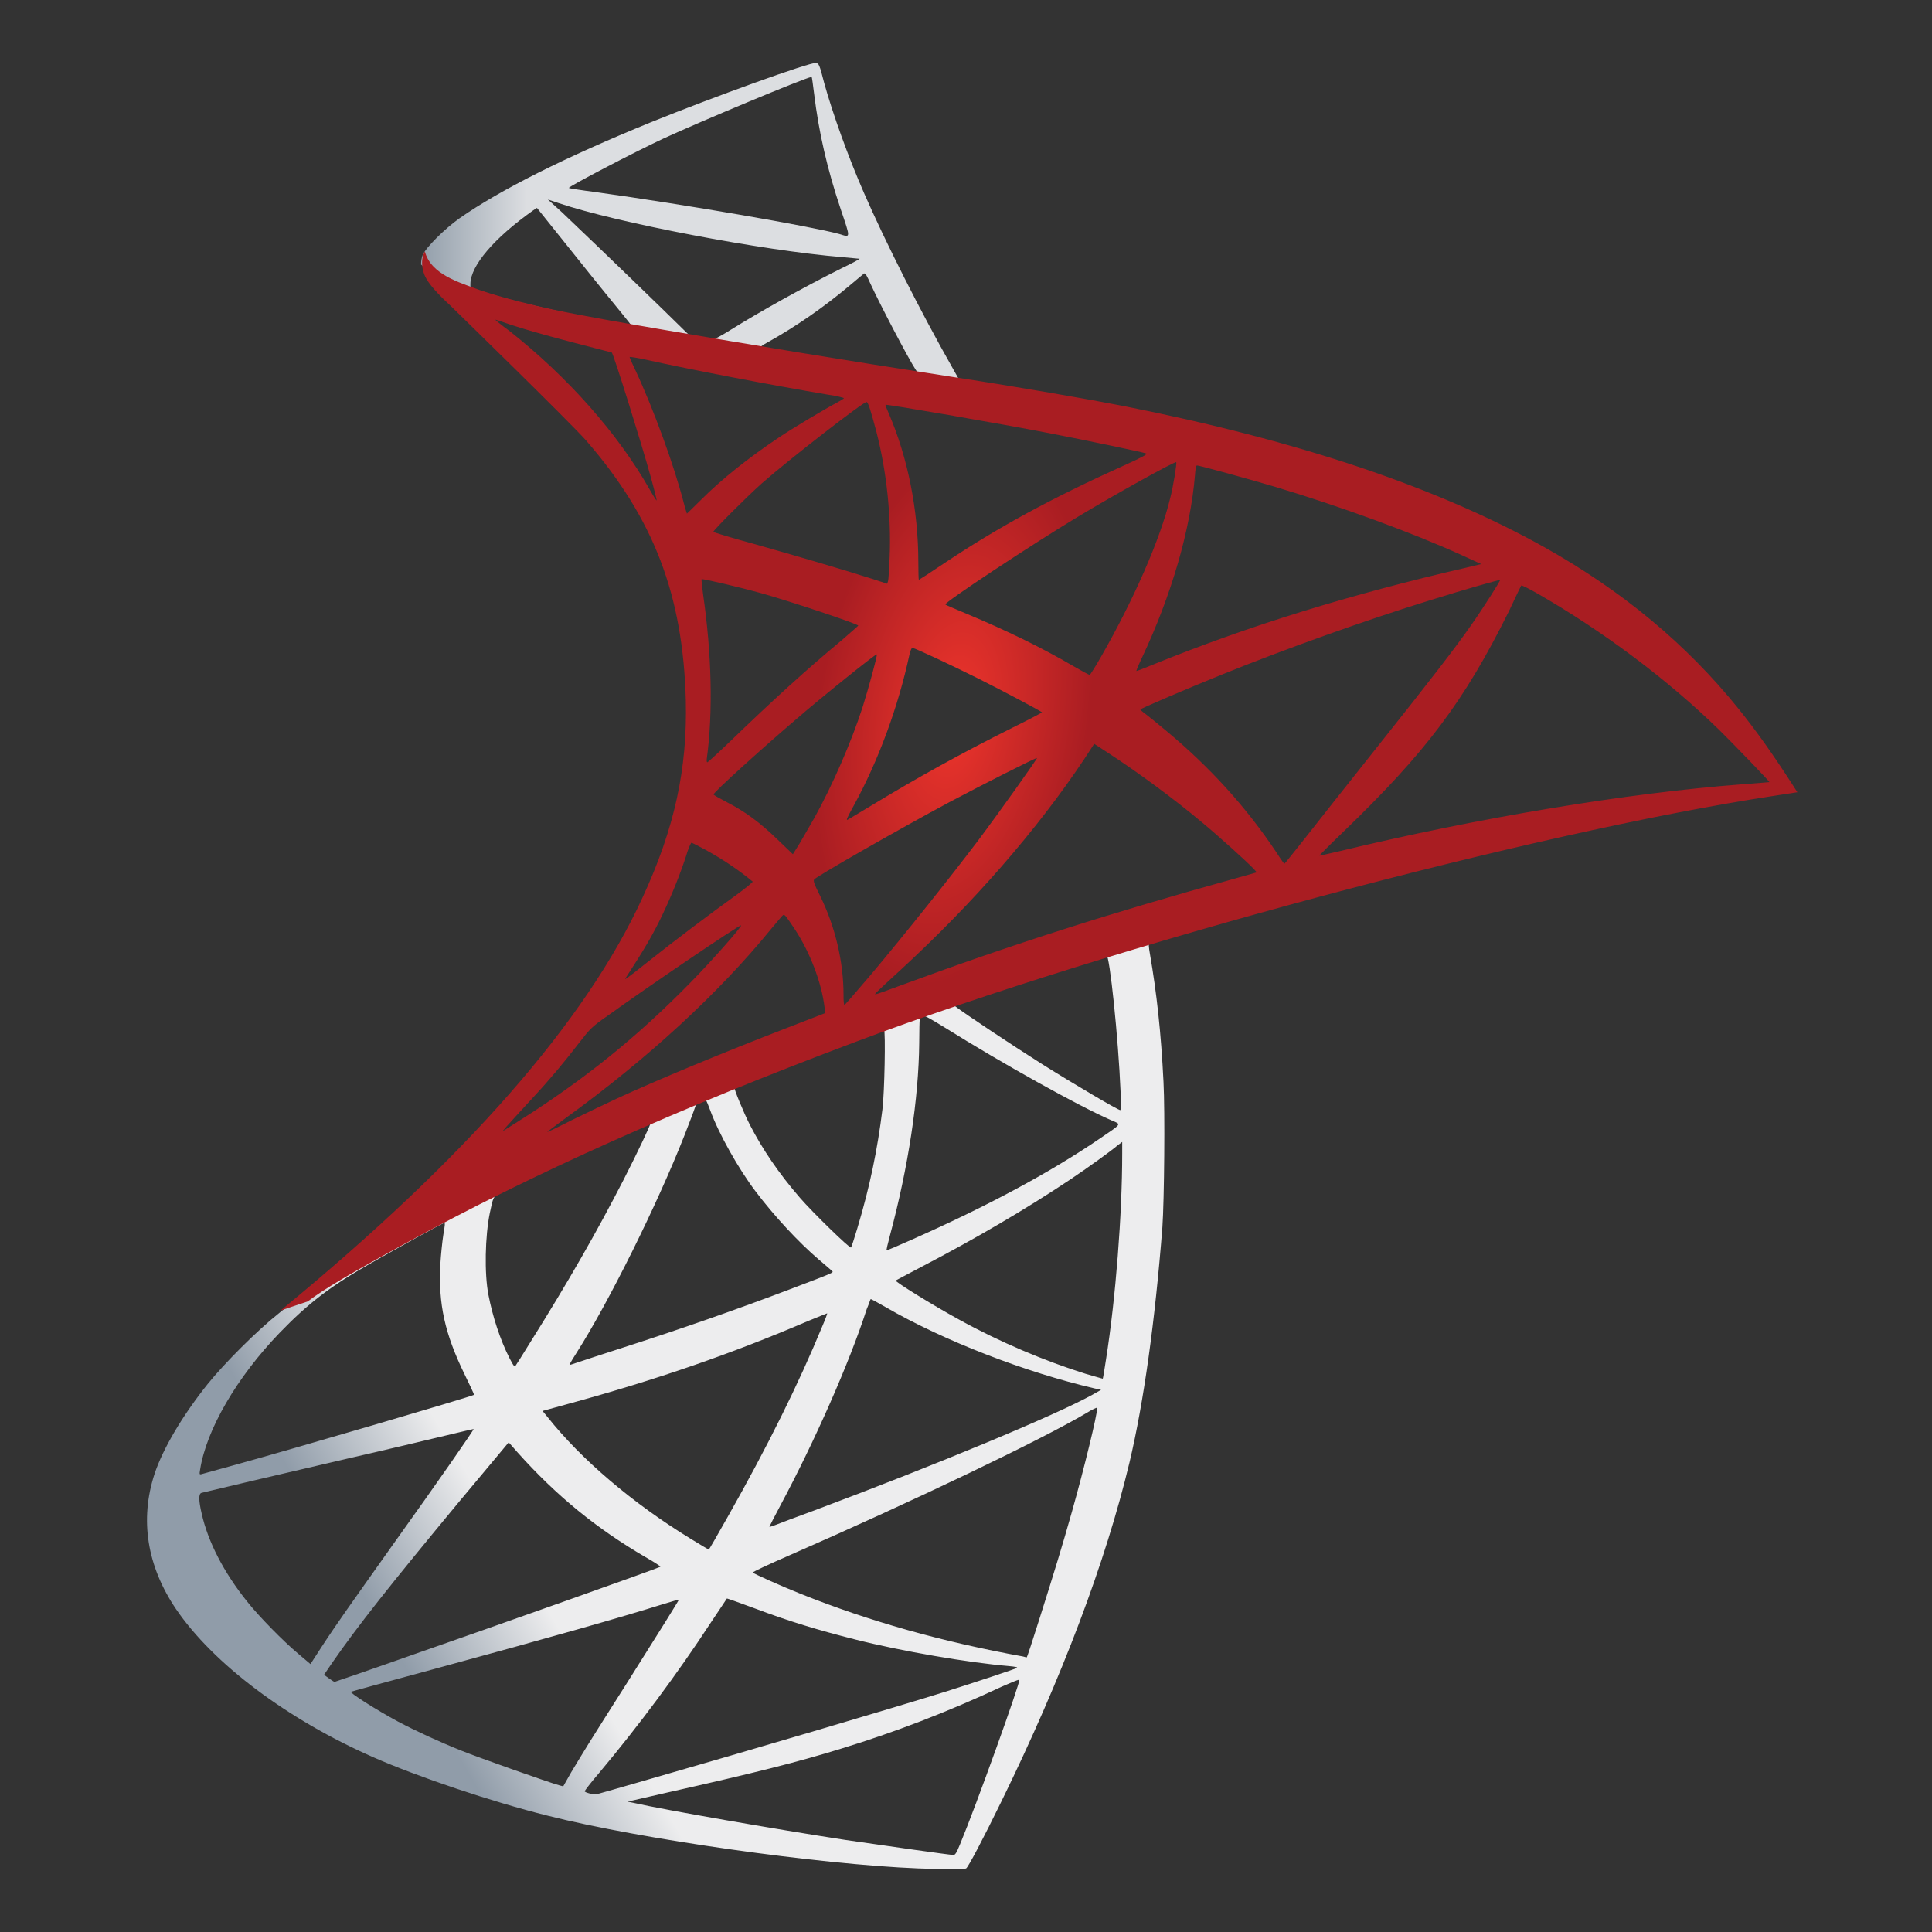<svg width="46" height="46" viewBox="0 0 46 46" fill="none" xmlns="http://www.w3.org/2000/svg">
<rect x="0" y="0" width="46" height="46" fill="#333333" stroke="none"/>
<path d="M28.306 21.576L19.694 24.388L12.2 27.695L10.104 28.248C9.57 28.756 9.011 29.27 8.406 29.791C7.742 30.363 7.124 30.884 6.648 31.262C6.121 31.679 5.341 32.461 4.944 32.954C4.351 33.696 3.882 34.484 3.681 35.088C3.322 36.182 3.5 37.289 4.19 38.31C5.075 39.611 6.839 40.94 8.897 41.843C9.946 42.305 11.708 42.899 13.037 43.23C15.244 43.79 19.515 44.393 21.863 44.486C22.337 44.506 22.977 44.506 23.003 44.486C23.055 44.454 23.42 43.758 23.842 42.893C25.286 39.944 26.329 37.178 26.894 34.814C27.233 33.382 27.499 31.475 27.676 29.216C27.72 28.584 27.74 26.469 27.702 25.753C27.644 24.581 27.539 23.631 27.377 22.7C27.351 22.563 27.345 22.44 27.358 22.434C27.383 22.414 27.463 22.39 28.521 22.082L28.306 21.576ZM26.341 22.729C26.421 22.729 26.628 24.728 26.68 25.99C26.692 26.257 26.686 26.432 26.674 26.432C26.622 26.432 25.574 25.815 24.826 25.345C24.174 24.935 22.937 24.114 22.742 23.958C22.677 23.914 22.684 23.907 23.216 23.724C24.121 23.419 26.268 22.729 26.341 22.729ZM21.952 24.173C22.01 24.173 22.159 24.259 22.518 24.479C23.86 25.319 25.682 26.335 26.462 26.674C26.704 26.779 26.728 26.738 26.175 27.116C24.989 27.923 23.513 28.717 21.703 29.518C21.385 29.661 21.119 29.772 21.111 29.772C21.099 29.772 21.137 29.609 21.19 29.413C21.626 27.791 21.874 26.152 21.886 24.836C21.892 24.184 21.892 24.184 21.95 24.166C21.939 24.173 21.946 24.173 21.952 24.173ZM21.049 24.52C21.087 24.559 21.061 26.018 21.01 26.415C20.893 27.366 20.712 28.251 20.412 29.247C20.339 29.489 20.275 29.689 20.262 29.702C20.237 29.734 19.344 28.863 19.052 28.525C18.543 27.94 18.148 27.354 17.853 26.779C17.704 26.487 17.469 25.914 17.487 25.894C17.592 25.821 21.023 24.495 21.049 24.52ZM16.79 26.193C16.796 26.193 16.802 26.193 16.809 26.199C16.822 26.211 16.867 26.316 16.909 26.434C17.116 27 17.586 27.833 17.99 28.366C18.432 28.951 19.012 29.577 19.495 29.989C19.65 30.12 19.793 30.243 19.813 30.263C19.851 30.301 19.865 30.295 18.805 30.698C17.574 31.166 16.235 31.637 14.697 32.13C14.33 32.248 13.964 32.368 13.597 32.49C13.539 32.51 13.559 32.477 13.728 32.209C14.488 31.017 15.649 28.682 16.298 27.028C16.409 26.741 16.52 26.455 16.54 26.389C16.566 26.298 16.598 26.266 16.683 26.22C16.726 26.205 16.771 26.193 16.79 26.193ZM15.489 26.734C15.509 26.746 15.177 27.443 14.851 28.082C14.219 29.312 13.529 30.523 12.605 31.993C12.45 32.248 12.299 32.482 12.281 32.508C12.249 32.552 12.237 32.54 12.132 32.339C11.909 31.903 11.728 31.343 11.629 30.828C11.53 30.319 11.55 29.434 11.661 28.887C11.746 28.484 11.74 28.49 11.935 28.392C12.767 27.969 15.463 26.706 15.489 26.734ZM26.719 27.189V27.463C26.719 28.913 26.564 30.907 26.335 32.359C26.297 32.613 26.262 32.82 26.256 32.826C26.256 32.826 26.069 32.775 25.846 32.709C24.87 32.403 23.808 31.955 22.85 31.427C22.218 31.082 21.301 30.514 21.327 30.488C21.333 30.482 21.608 30.339 21.926 30.17C23.201 29.506 24.425 28.79 25.487 28.08C25.885 27.814 26.483 27.384 26.613 27.267L26.719 27.189ZM10.575 29.116C10.601 29.116 10.595 29.168 10.555 29.402C10.529 29.571 10.497 29.884 10.485 30.098C10.434 31.049 10.59 31.753 11.058 32.715C11.189 32.982 11.293 33.204 11.286 33.21C11.242 33.248 6.932 34.511 5.578 34.883C5.174 34.994 4.824 35.09 4.796 35.099C4.752 35.111 4.744 35.105 4.764 34.994C4.913 34.037 5.643 32.787 6.659 31.733C7.337 31.03 7.878 30.619 8.801 30.092C9.465 29.715 10.487 29.148 10.566 29.122C10.56 29.116 10.569 29.116 10.575 29.116ZM20.73 30.931C20.736 30.925 20.893 31.011 21.081 31.119C22.474 31.926 24.413 32.674 26.067 33.059L26.217 33.091L26.008 33.209C25.143 33.69 22.296 34.875 19.387 35.963C18.963 36.118 18.547 36.275 18.468 36.307C18.389 36.339 18.319 36.359 18.319 36.351C18.319 36.343 18.436 36.116 18.585 35.836C19.399 34.313 20.22 32.458 20.637 31.168C20.689 31.049 20.721 30.938 20.73 30.931ZM19.694 31.27C19.701 31.276 19.65 31.413 19.583 31.568C19.017 32.942 18.276 34.439 17.324 36.12C17.082 36.549 16.883 36.895 16.875 36.895C16.869 36.895 16.674 36.778 16.439 36.634C15.059 35.789 13.835 34.746 13.035 33.737L12.918 33.594L13.51 33.431C15.632 32.852 17.436 32.226 19.225 31.459C19.481 31.355 19.688 31.27 19.694 31.27ZM26.125 33.515C26.131 33.664 25.801 35.006 25.527 35.976C25.298 36.79 25.103 37.426 24.745 38.555C24.59 39.05 24.453 39.461 24.447 39.461C24.441 39.461 24.402 39.455 24.361 39.441C22.428 39.09 20.697 38.602 19.068 37.95C18.613 37.769 17.961 37.477 17.923 37.442C17.911 37.429 18.301 37.247 18.794 37.032C21.755 35.737 24.828 34.264 25.883 33.635C26.008 33.556 26.105 33.515 26.125 33.515ZM11.277 34.024C11.29 34.036 10.464 35.228 9.305 36.847C8.901 37.414 8.434 38.078 8.258 38.327C8.083 38.575 7.817 38.965 7.666 39.198L7.392 39.621L7.099 39.373C6.755 39.087 6.155 38.476 5.888 38.136C5.328 37.44 4.95 36.704 4.801 36.034C4.728 35.722 4.728 35.566 4.795 35.545C4.894 35.519 6.63 35.11 8.258 34.732C9.165 34.525 10.211 34.276 10.589 34.185C10.963 34.094 11.271 34.024 11.277 34.024ZM12.112 34.342L12.319 34.577C13.257 35.626 14.214 36.4 15.372 37.076C15.58 37.193 15.737 37.298 15.722 37.304C15.678 37.337 11.699 38.748 9.858 39.388C8.823 39.754 7.969 40.046 7.963 40.046C7.957 40.046 7.899 40.008 7.832 39.961L7.715 39.876L7.902 39.601C8.513 38.717 9.282 37.746 10.954 35.728L12.112 34.342ZM17.306 38.06C17.312 38.054 17.599 38.159 17.952 38.288C18.797 38.607 19.469 38.809 20.366 39.036C21.473 39.317 23.073 39.589 24.017 39.668C24.16 39.681 24.239 39.694 24.212 39.713C24.168 39.739 23.21 40.058 22.508 40.279C21.388 40.63 17.97 41.641 15.183 42.442C14.668 42.591 14.226 42.716 14.2 42.722C14.136 42.735 13.92 42.678 13.92 42.649C13.92 42.637 14.075 42.433 14.264 42.214C15.203 41.094 16.132 39.844 16.907 38.659C17.123 38.333 17.306 38.066 17.306 38.06ZM16.161 38.092C16.167 38.098 15.705 38.84 14.898 40.118C14.552 40.658 14.17 41.269 14.033 41.486C13.902 41.693 13.708 42.02 13.597 42.202L13.41 42.532L13.311 42.506C13.076 42.442 11.428 41.86 10.992 41.685C10.452 41.469 9.893 41.211 9.475 40.989C8.954 40.709 8.304 40.293 8.356 40.279C8.368 40.273 9.262 40.031 10.335 39.739C13.187 38.963 14.768 38.514 15.803 38.189C15.992 38.13 16.153 38.084 16.161 38.092ZM24.264 39.993H24.27C24.296 40.057 23.242 42.989 22.858 43.912C22.773 44.119 22.741 44.172 22.695 44.166C22.584 44.16 21.055 43.944 20.122 43.807C18.5 43.559 15.781 43.085 15.097 42.928L14.942 42.896L15.912 42.674C17.996 42.206 18.998 41.952 20.013 41.639C21.295 41.248 22.564 40.761 23.848 40.16C24.049 40.071 24.22 39.999 24.264 39.993Z" fill="url(#paint0_linear_3001_33370)"/>
<path d="M19.423 1.5C19.28 1.481 16.968 2.314 15.48 2.918C13.469 3.739 11.905 4.521 10.942 5.196C10.583 5.45 10.135 5.898 10.063 6.074C10.038 6.138 10.025 6.218 10.025 6.297L10.897 7.124L12.973 7.788L17.915 8.673L23.566 9.643L23.624 9.154C23.605 9.154 23.592 9.148 23.573 9.148L22.831 9.031L22.681 8.764C21.912 7.41 21.067 5.73 20.573 4.598C20.189 3.72 19.826 2.704 19.623 1.974C19.51 1.532 19.497 1.506 19.423 1.5ZM19.32 1.832H19.326C19.332 1.838 19.358 2.02 19.384 2.236C19.495 3.148 19.696 4.026 20.016 4.978C20.258 5.694 20.258 5.656 19.978 5.57C19.314 5.389 16.339 4.874 14.184 4.574C13.839 4.53 13.545 4.483 13.545 4.475C13.52 4.449 15.101 3.622 15.797 3.298C16.691 2.886 19.137 1.864 19.32 1.832ZM13.044 4.749L13.299 4.835C14.679 5.302 18.148 5.966 20.063 6.123C20.279 6.143 20.461 6.161 20.467 6.161C20.473 6.167 20.292 6.266 20.057 6.378C19.133 6.839 18.116 7.406 17.414 7.843C17.207 7.974 17.017 8.077 16.991 8.077C16.965 8.077 16.828 8.052 16.685 8.033L16.424 7.995L15.772 7.357C14.627 6.244 13.728 5.384 13.384 5.058L13.044 4.749ZM12.784 4.95L13.702 6.096C14.205 6.728 14.711 7.346 14.822 7.482C14.933 7.619 15.023 7.73 15.017 7.736C14.991 7.756 13.689 7.502 12.997 7.345C12.287 7.182 11.995 7.103 11.559 6.967L11.2 6.85V6.758C11.206 6.323 11.76 5.671 12.697 5.007L12.784 4.95ZM20.584 6.512C20.61 6.512 20.642 6.569 20.721 6.746C20.944 7.234 21.634 8.55 21.803 8.804C21.854 8.889 21.946 8.895 21.027 8.746C18.82 8.387 18.11 8.272 18.11 8.259C18.11 8.253 18.174 8.207 18.26 8.16C18.944 7.782 19.634 7.301 20.244 6.786C20.394 6.662 20.531 6.544 20.557 6.525C20.563 6.512 20.576 6.505 20.584 6.512Z" fill="url(#paint1_linear_3001_33370)"/>
<path d="M10.115 5.984C10.115 5.984 9.972 6.213 10.109 6.551C10.194 6.758 10.439 7.013 10.72 7.273C10.72 7.273 13.617 10.097 13.967 10.502C15.568 12.35 16.265 14.173 16.329 16.685C16.367 18.299 16.063 19.719 15.301 21.365C13.947 24.32 11.09 27.583 6.682 31.202L7.327 30.986C7.745 30.674 8.31 30.34 9.64 29.612C12.706 27.932 16.156 26.39 20.387 24.8C26.481 22.509 36.499 19.826 42.202 18.954L42.795 18.863L42.703 18.72C42.182 17.912 41.824 17.413 41.396 16.878C40.146 15.329 38.629 14.072 36.775 13.031C34.224 11.605 30.923 10.493 26.743 9.666C25.954 9.511 24.224 9.21 22.818 8.996C19.837 8.534 17.91 8.214 15.787 7.85C15.027 7.719 13.886 7.526 13.131 7.363C12.739 7.278 11.991 7.102 11.406 6.901C10.934 6.722 10.258 6.537 10.115 5.984ZM11.793 7.613C11.8 7.607 11.905 7.645 12.042 7.692C12.29 7.777 12.608 7.873 12.986 7.978C13.272 8.057 13.559 8.132 13.845 8.207C14.237 8.306 14.561 8.394 14.567 8.394C14.611 8.438 15.269 10.542 15.492 11.349C15.577 11.655 15.641 11.916 15.635 11.916C15.629 11.922 15.556 11.81 15.472 11.661C14.712 10.319 13.505 8.961 12.113 7.867C11.931 7.736 11.793 7.619 11.793 7.613ZM14.997 8.499C15.029 8.499 15.172 8.519 15.347 8.557C16.454 8.805 18.439 9.182 19.708 9.396C19.924 9.428 20.092 9.469 20.092 9.482C20.092 9.494 20.012 9.539 19.916 9.593C19.7 9.704 18.835 10.217 18.549 10.414C17.827 10.895 17.175 11.416 16.707 11.885C16.52 12.072 16.355 12.229 16.355 12.229C16.355 12.229 16.317 12.118 16.282 11.981C16.048 11.075 15.56 9.736 15.118 8.792C15.045 8.642 14.988 8.505 14.988 8.493C14.991 8.505 14.991 8.499 14.997 8.499ZM20.635 9.571C20.674 9.584 20.741 9.806 20.87 10.293C21.112 11.238 21.222 12.292 21.182 13.274C21.17 13.549 21.156 13.801 21.144 13.835L21.124 13.899L20.786 13.788C20.09 13.565 18.957 13.235 17.987 12.96C17.434 12.811 16.984 12.674 16.984 12.662C16.984 12.624 17.792 11.817 18.136 11.511C18.792 10.933 20.575 9.552 20.635 9.571ZM21.083 9.638C21.103 9.619 23.778 10.08 24.995 10.316C25.901 10.492 27.214 10.766 27.293 10.798C27.331 10.81 27.194 10.889 26.759 11.084C25.041 11.859 23.762 12.555 22.494 13.402C22.163 13.625 21.883 13.806 21.877 13.806C21.871 13.806 21.865 13.618 21.865 13.389C21.865 12.152 21.616 10.901 21.163 9.849C21.115 9.741 21.077 9.645 21.083 9.638ZM28.005 11.005C28.024 11.025 27.941 11.552 27.861 11.864C27.627 12.834 26.996 14.272 26.221 15.626C26.084 15.868 25.96 16.062 25.947 16.068C25.935 16.074 25.759 15.976 25.555 15.859C24.801 15.417 23.941 15 23.004 14.609C22.744 14.497 22.517 14.408 22.509 14.392C22.465 14.354 24.561 12.967 25.666 12.303C26.545 11.772 27.979 10.977 28.005 11.005ZM28.498 11.082C28.556 11.082 29.741 11.407 30.359 11.591C31.889 12.047 33.648 12.691 34.793 13.213L35.267 13.43L34.937 13.509C32.137 14.155 29.742 14.895 27.43 15.833C27.243 15.912 27.071 15.976 27.059 15.976C27.047 15.976 27.11 15.827 27.196 15.646C27.892 14.167 28.341 12.625 28.452 11.311C28.459 11.18 28.478 11.082 28.498 11.082ZM16.704 13.791C16.724 13.771 17.629 13.986 18.116 14.121C18.858 14.33 20.434 14.857 20.434 14.896C20.434 14.903 20.259 15.052 20.051 15.235C19.198 15.944 18.378 16.692 17.394 17.643C17.102 17.923 16.853 18.151 16.841 18.151C16.829 18.151 16.821 18.113 16.829 18.06C16.978 16.966 16.946 15.561 16.738 14.135C16.716 13.954 16.697 13.798 16.704 13.791ZM35.716 13.81C35.729 13.823 35.299 14.501 35.026 14.886C34.635 15.446 34.062 16.187 32.767 17.815C32.084 18.674 31.317 19.644 31.063 19.969C30.803 20.293 30.589 20.567 30.58 20.567C30.574 20.567 30.489 20.45 30.399 20.307C29.671 19.213 28.797 18.255 27.762 17.396C27.567 17.233 27.353 17.058 27.281 17.005C27.208 16.953 27.15 16.899 27.15 16.893C27.15 16.874 28.257 16.398 29.097 16.06C30.568 15.462 32.573 14.746 34.078 14.283C34.865 14.037 35.704 13.798 35.716 13.81ZM36.219 13.941C36.245 13.935 36.4 14.015 36.591 14.123C38.172 15.029 39.721 16.193 40.946 17.391C41.29 17.73 42.144 18.616 42.129 18.622C42.129 18.622 41.83 18.648 41.477 18.674C38.735 18.883 35.227 19.463 31.857 20.275C31.628 20.327 31.427 20.374 31.415 20.374C31.403 20.374 31.657 20.119 31.976 19.813C33.954 17.905 34.86 16.703 35.927 14.552C36.076 14.234 36.207 13.96 36.219 13.941C36.213 13.941 36.213 13.941 36.219 13.941ZM21.723 15.424C21.814 15.443 22.661 15.841 23.298 16.159C23.883 16.452 24.763 16.919 24.809 16.96C24.815 16.966 24.503 17.13 24.119 17.32C22.894 17.931 21.848 18.512 20.754 19.175C20.442 19.362 20.181 19.521 20.175 19.521C20.15 19.521 20.156 19.495 20.331 19.175C20.916 18.107 21.386 16.831 21.653 15.588C21.676 15.491 21.703 15.424 21.723 15.424ZM20.876 15.58C20.896 15.6 20.675 16.401 20.538 16.837C20.271 17.664 19.822 18.698 19.386 19.48C19.281 19.661 19.126 19.929 19.041 20.078L18.878 20.339L18.512 19.988C18.089 19.579 17.743 19.324 17.301 19.097C17.126 19.006 16.989 18.928 16.989 18.916C16.989 18.864 18.102 17.855 18.955 17.126C19.566 16.596 20.855 15.561 20.876 15.58ZM26.052 17.71L26.37 17.917C27.098 18.391 27.957 19.024 28.615 19.577C28.987 19.883 29.703 20.528 29.846 20.684L29.925 20.77L29.398 20.919C26.417 21.746 24.113 22.48 21.424 23.47C21.126 23.582 20.872 23.672 20.852 23.672C20.814 23.672 20.779 23.703 21.45 23.087C23.169 21.506 24.692 19.76 25.823 18.062L26.052 17.71ZM24.69 18.048C24.702 18.06 23.811 19.317 23.278 20.026C22.64 20.872 21.507 22.291 20.727 23.216C20.402 23.6 20.122 23.918 20.11 23.926C20.09 23.932 20.084 23.834 20.084 23.684C20.084 22.895 19.883 22.055 19.531 21.34C19.382 21.041 19.356 20.968 19.388 20.936C19.511 20.825 21.405 19.743 22.603 19.1C23.408 18.674 24.67 18.034 24.69 18.048ZM16.462 20.066C16.482 20.066 16.631 20.145 16.8 20.235C17.217 20.464 17.589 20.716 17.92 20.989C17.932 21.001 17.764 21.138 17.542 21.301C16.925 21.743 15.987 22.453 15.44 22.889C14.867 23.344 14.847 23.356 14.913 23.26C15.342 22.602 15.559 22.232 15.784 21.755C15.985 21.332 16.188 20.831 16.331 20.394C16.383 20.209 16.45 20.066 16.462 20.066ZM18.657 21.784C18.689 21.778 18.73 21.836 18.905 22.096C19.277 22.649 19.563 23.391 19.633 23.991L19.645 24.122L18.754 24.467C17.158 25.084 15.688 25.697 14.692 26.153C14.412 26.284 13.924 26.518 13.604 26.674C13.286 26.837 13.026 26.96 13.026 26.954C13.026 26.948 13.227 26.799 13.475 26.616C15.422 25.204 17.108 23.655 18.37 22.106C18.508 21.943 18.631 21.793 18.645 21.787L18.657 21.784ZM17.645 22.033C17.671 22.058 16.93 22.898 16.421 23.413C15.164 24.695 13.921 25.697 12.378 26.674C12.183 26.797 12.007 26.908 11.987 26.922C11.943 26.948 11.999 26.884 12.677 26.147C13.106 25.685 13.431 25.294 13.803 24.811C14.051 24.492 14.095 24.445 14.454 24.194C15.412 23.502 17.62 22.007 17.645 22.033Z" fill="url(#paint2_radial_3001_33370)"/>
<defs>
<linearGradient id="paint0_linear_3001_33370" x1="9.979" y1="40.252" x2="13.093" y2="38.412" gradientUnits="userSpaceOnUse">
<stop stop-color="#909CA9"/>
<stop offset="1" stop-color="#EDEDEE"/>
</linearGradient>
<linearGradient id="paint1_linear_3001_33370" x1="10.047" y1="5.571" x2="12.553" y2="5.571" gradientUnits="userSpaceOnUse">
<stop stop-color="#939FAB"/>
<stop offset="1" stop-color="#DCDEE1"/>
</linearGradient>
<radialGradient id="paint2_radial_3001_33370" cx="0" cy="0" r="1" gradientUnits="userSpaceOnUse" gradientTransform="translate(22.697 17.053) rotate(-171.457) scale(3.23 6.462)">
<stop stop-color="#EE352C"/>
<stop offset="1" stop-color="#A91D22"/>
</radialGradient>
</defs>
</svg>
